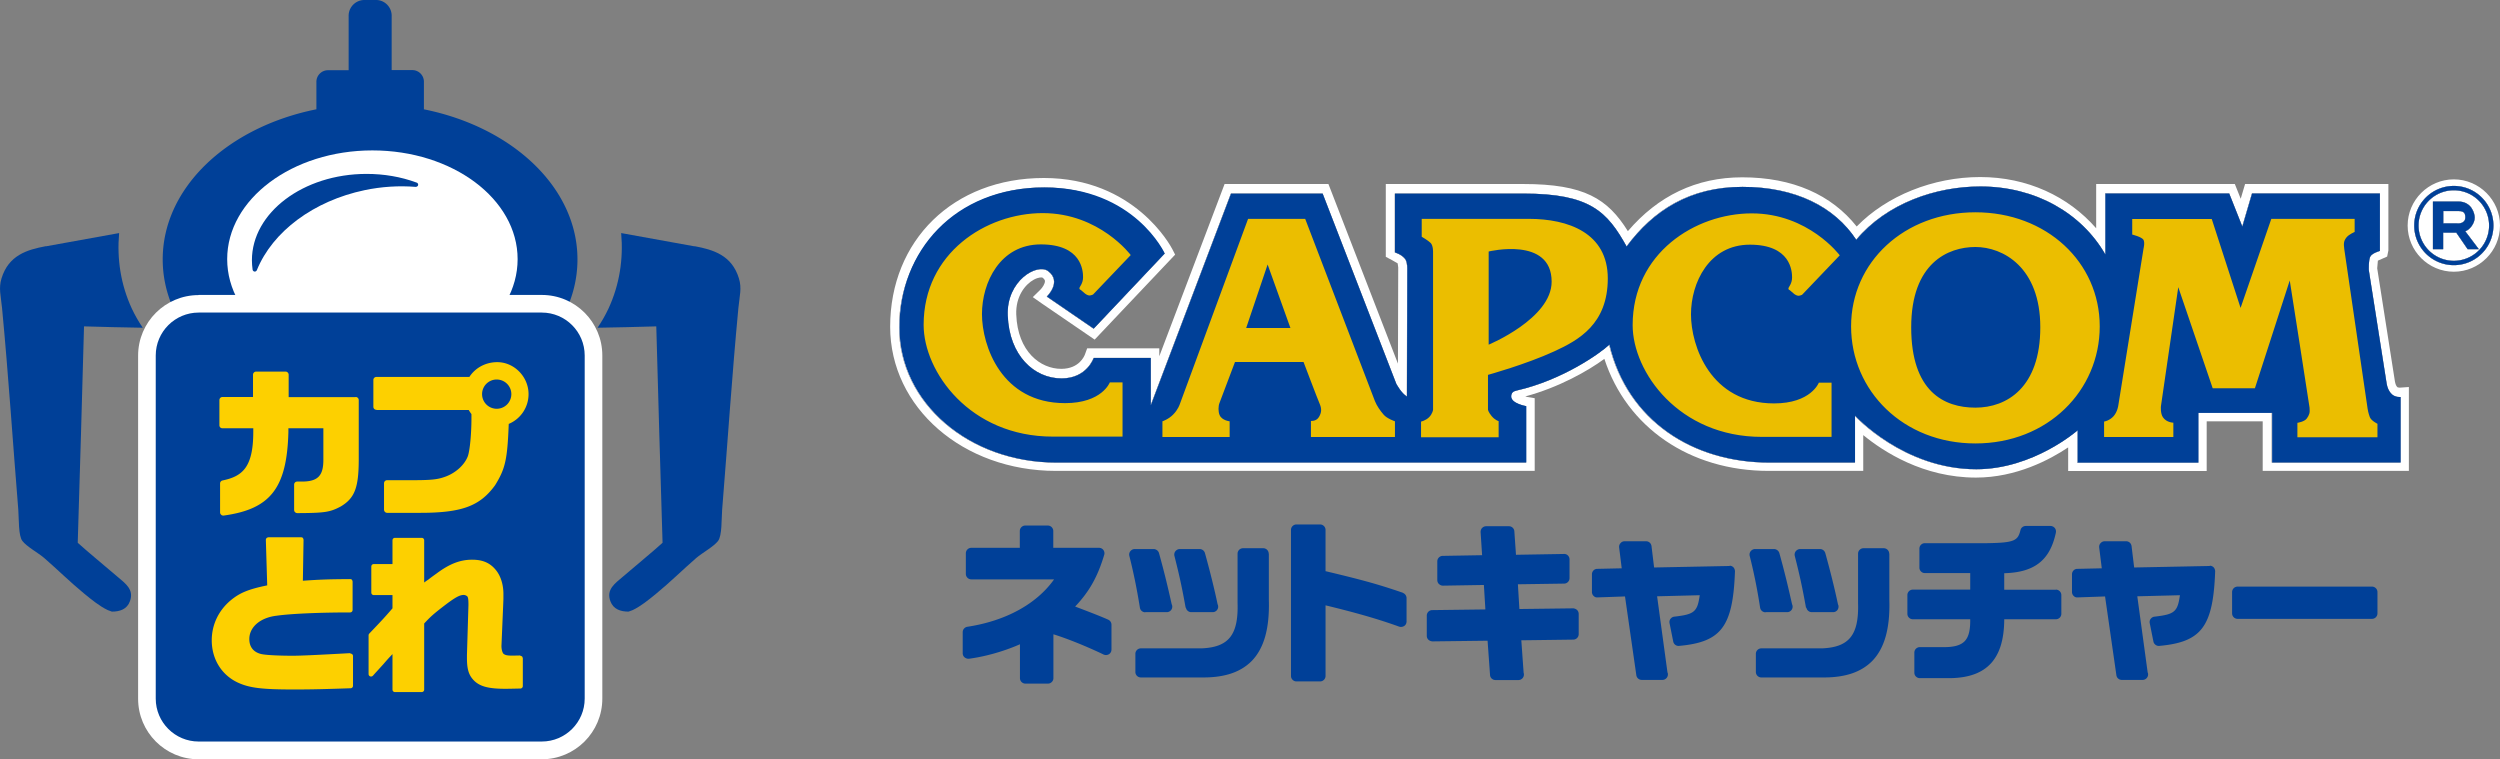 <svg xmlns="http://www.w3.org/2000/svg" id="_レイヤー_2" viewBox="0 0 183 55.58"><rect x="0" y="0" width="183" height="55.58" fill="#808080" stroke="none"/><defs><style>.cls-1,.cls-2,.cls-3,.cls-6{stroke-width:0}.cls-1{fill:#004098}.cls-2{fill:#231815}.cls-3{fill:#ebbe00}.cls-6{fill:#fff}</style></defs><g id="_書き出し"><path d="M3.36 18.02c-1.38.26-2.73.66-3.25 2.36-.22.72-.05 1.26.04 2.17.47 4.95.78 9.74 1.19 14.78.05.66 0 1.89.3 2.27.31.41 1.16.87 1.59 1.24.99.86 1.94 1.8 2.93 2.61.56.46 1.14.93 1.73 1.21.1.04.2.07.3.11.58 0 1.11-.17 1.32-.76.32-.86-.33-1.3-.93-1.81-.91-.78-2.21-1.85-2.89-2.47.17-5.29.31-10.56.46-15.84 1.44.05 2.87.07 4.3.1-.3-.44-.57-.91-.8-1.4-.81-1.75-1.1-3.63-.93-5.53-1.79.33-3.56.64-5.36.97ZM50.84 18.02c1.38.26 2.73.66 3.25 2.36.22.72.05 1.26-.04 2.17-.47 4.95-.78 9.74-1.19 14.78-.05.66 0 1.89-.3 2.27-.31.41-1.16.87-1.59 1.24-.99.86-1.94 1.8-2.93 2.61-.56.46-1.14.93-1.73 1.21-.1.04-.2.07-.3.11-.58 0-1.11-.17-1.33-.76-.32-.86.33-1.3.93-1.81.91-.78 2.21-1.85 2.89-2.47-.17-5.29-.31-10.56-.46-15.84-1.44.05-2.87.07-4.3.1.3-.44.57-.91.8-1.4.81-1.75 1.1-3.63.93-5.53 1.79.33 3.56.64 5.36.97Z" class="cls-1"/><path d="M31.03 7.99V5.98a.85.85 0 0 0-.85-.85h-1.51V1.15c0-.63-.51-1.15-1.14-1.15h-.86c-.63 0-1.15.52-1.15 1.15v3.99h-1.51a.85.85 0 0 0-.85.85V8c-6.48 1.3-11.25 5.72-11.25 10.99 0 6.28 6.8 11.37 15.18 11.37s15.18-5.09 15.18-11.37c0-5.26-4.77-9.69-11.25-10.99Z" style="fill-rule:evenodd;fill:#004098;stroke-width:0"/><path d="M37.89 18.97c0 4.4-4.76 7.96-10.63 7.96s-10.63-3.57-10.63-7.96 4.76-7.96 10.63-7.96c5.87 0 10.63 3.56 10.63 7.96Z" style="fill:#fff;fill-rule:evenodd;stroke-width:0"/><path d="M30.48 13.36c-1.14-.42-2.37-.63-3.65-.63-4.63 0-8.39 2.84-8.39 6.32 0 .23.02.46.05.69.01.07.07.13.14.14h.02c.07 0 .12-.04.15-.1 1.15-2.84 4.17-5.08 7.89-5.86 1.24-.26 2.51-.34 3.74-.24h.02c.09-.02.16-.07.16-.16 0-.08-.06-.15-.13-.16Z" class="cls-1"/><path d="M14.54 21.59h25.12c2.45 0 4.43 1.99 4.43 4.43v25.12c0 2.45-1.99 4.44-4.44 4.44H14.54c-2.45 0-4.43-1.99-4.43-4.43V26.03c0-2.45 1.99-4.43 4.43-4.43Z" class="cls-6"/><path d="M14.54 22.88h25.12c1.73 0 3.14 1.41 3.14 3.14v25.12c0 1.73-1.41 3.14-3.14 3.14H14.54c-1.73 0-3.14-1.41-3.14-3.14V26.02c0-1.73 1.41-3.14 3.14-3.14Z" class="cls-1"/><path d="M27.57 30.01h6.74c.06.1.12.2.2.3v.32c0 1.14-.12 2.38-.27 2.78-.25.64-.9 1.22-1.66 1.49-.5.18-.92.25-2.3.25h-1.94c-.13 0-.23.1-.23.23v1.93c0 .12.1.23.23.23h2.42c3.04 0 4.37-.49 5.48-2.02.74-1.2.9-1.84 1-4.49a2.36 2.36 0 0 0 1.45-2.18c0-1.27-1.05-2.34-2.29-2.34-.87 0-1.62.43-2.04 1.08h-6.8c-.13 0-.23.1-.23.22v1.97c0 .12.1.22.23.22Zm8.78-2.23c.6 0 1.08.48 1.08 1.07a1.071 1.071 0 1 1-1.09-1.07Zm1.74 20.2c-.35.01-.54.01-.66.01-.3 0-.47-.04-.58-.14-.07-.07-.16-.33-.14-.65l.12-2.84.02-.51v-.38c0-.64-.18-1.26-.51-1.69-.43-.56-.98-.81-1.78-.81-.87 0-1.65.3-2.59 1-.21.15-.42.3-.62.46-.08.05-.18.12-.3.21v-3.09c0-.1-.08-.18-.18-.18h-1.96c-.1 0-.18.08-.18.18v1.74h-1.37c-.1 0-.18.08-.18.18v1.91c0 .1.08.18.18.18h1.37v.97l-.13.15c-.41.47-.53.61-1.57 1.7a.19.19 0 0 0-.05.13v2.83c0 .08.05.15.12.17.07.03.15 0 .2-.05.07-.08.24-.27.27-.3l.5-.55c.24-.28.43-.49.66-.73v2.6c0 .1.08.18.18.18h1.96c.1 0 .18-.08.18-.18v-4.84c.49-.53.72-.73 1.61-1.41.68-.51 1-.68 1.28-.68.13 0 .26.08.29.14.04.1.06.2.06.6l-.11 3.66v.2c0 .87.14 1.3.55 1.7.44.41 1.06.57 2.28.57.16 0 .67-.01 1.08-.02.1 0 .18-.08.18-.18v-2.03s-.02-.1-.05-.13a.21.21 0 0 0-.13-.05ZM26.02 29.07h-4.89v-1.64c0-.12-.1-.23-.23-.23h-2.15c-.12 0-.23.1-.23.23v1.63h-2.24c-.12 0-.22.1-.22.23v1.84c0 .13.1.22.22.22h2.26v.3c-.01 2.57-.8 3.22-2.25 3.52-.1.02-.18.11-.18.22v2.12c0 .07.03.12.08.17.04.04.09.06.15.06h.03c3.43-.47 4.63-2.01 4.74-6.1v-.29h2.56v2.32c0 1.16-.41 1.58-1.57 1.58h-.34c-.06 0-.12.02-.16.06-.04.04-.07.1-.07.16v1.86c0 .06.02.12.07.16.05.06.14.07.16.07 2.04-.01 2.4-.07 3.19-.49 1-.6 1.3-1.35 1.31-3.35v-4.43c0-.13-.1-.23-.22-.23Zm-.38 18.74c-2.35.13-3.61.19-4.21.19-1.06 0-1.98-.05-2.29-.12-.58-.13-.89-.52-.89-1.1 0-.88.8-1.57 2-1.71 1.05-.15 3.21-.24 5.38-.24.1 0 .18-.08.18-.18v-2.08s-.02-.1-.05-.13c-.03-.04-.09-.05-.13-.05-1.55.01-2.18.03-3.46.12l.05-3s-.02-.1-.05-.13c-.03-.04-.08-.05-.13-.05h-2.4s-.1.02-.13.06a.21.21 0 0 0-.05.13l.1 3.33c-1.38.28-2.02.55-2.68 1.1-.89.75-1.38 1.79-1.38 2.92 0 1.37.71 2.53 1.9 3.09.86.4 1.78.51 4.13.51 1.35 0 2.37-.03 4.13-.09.1 0 .18-.08.18-.18v-2.18c0-.05-.02-.1-.06-.13a.217.217 0 0 0-.14-.05Z" style="fill:#fdd000;stroke-width:0"/><path d="M179.62 13.13c-1.86 0-3.38 1.52-3.38 3.38s1.52 3.38 3.38 3.38 3.38-1.52 3.38-3.38-1.52-3.38-3.38-3.38M175.63 28.37s-.11 0-.14-.03c-.08-.07-.14-.2-.18-.41l-1.3-8.3c0 .07.04-.44.05-.55.08-.03.68-.3.68-.3l.09-.45v-4.86h-10.49s-.25.85-.32 1.08c-.11-.27-.43-1.08-.43-1.08h-10.15v3.24c-2.04-2.34-5.05-3.75-8.49-3.75s-6.85 1.37-9.04 3.62c-1.84-2.32-4.68-3.6-8.38-3.6-3.38 0-6.17 1.37-8.37 3.94-1.48-2.37-3.18-3.45-7.66-3.45h-10.06v5.33l.47.25.4.23.04.3s-.01 4.41-.02 7.04c-1.26-3.26-4.93-12.74-4.93-12.74l-.16-.41h-7.6l-4.78 12.61v-.58h-5.28l-.16.44c-.04.11-.41 1.06-1.74 1.06-1.51 0-3.19-1.25-3.29-3.98-.05-1.33.66-2.21 1.29-2.55.35-.19.59-.17.63-.15.17.13.18.22.18.25.01.2-.19.49-.33.63l-.56.55.64.45 3.89 2.66 5.89-6.22-.21-.41c-.11-.21-2.76-5.2-9.4-5.2s-11.25 4.58-11.25 10.89c0 5.91 5.33 10.55 12.13 10.55h35.05v-5.32l-.54-.09s-.1-.03-.15-.04c2.46-.66 4.61-1.88 5.79-2.75 1.63 5 6.23 8.2 12.03 8.2h6.92v-2.62c1.49 1.22 4.4 3.11 8.25 3.11 2.96 0 5.42-1.32 6.75-2.21v1.73h10.14v-3.64h4.1v3.63h10.7v-6.14l-.71.05Z" class="cls-6"/><path d="M108.97 18.42v6.81s4.61-1.91 4.61-4.61c0-3.33-4.61-2.21-4.61-2.21M144.6 18.08c-2.01 0-4.7 1.18-4.7 5.88s2.4 5.88 4.7 5.88 4.75-1.47 4.75-5.88-2.74-5.88-4.75-5.88M91.23 24.01h3.24l-1.67-4.66-1.57 4.66z" class="cls-2"/><path d="M175.08 28.86c-.23-.21-.33-.49-.38-.76l-1.31-8.33s-.02-.77.12-1.01c.15-.24.69-.39.69-.39v-4.21h-9.36l-.71 2.42-.96-2.42h-9.07v4.46c-1.74-3.02-5.11-4.97-9.14-4.97-3.28 0-6.86 1.23-9.09 3.9-1.59-2.42-4.39-3.87-8.33-3.87s-6.52 1.73-8.48 4.36c-1.42-2.55-2.67-3.87-7.55-3.87h-9.41v4.31s.45.12.71.43c.16.18.19.47.19.72l-.02 9.39c-.39-.2-.78-.93-.78-.93l-5.39-13.92H90.1l-5.87 15.49V26.2h-4.18s-.49 1.5-2.35 1.5c-2.01 0-3.83-1.67-3.94-4.61-.1-2.55 2.16-3.85 2.96-3.24 1.03.78-.1 1.86-.1 1.86l3.43 2.35 5.19-5.49s-2.5-4.85-8.82-4.85-10.61 4.7-10.61 10.24 5.12 9.9 11.49 9.9h34.4v-4.13s-1.1-.18-1.1-.7c0-.28.13-.38.39-.44 3.35-.75 6.15-2.75 6.79-3.36 1.34 5.57 6.13 8.63 11.71 8.63h6.27v-3.43s3.56 3.92 8.89 3.92c4.17 0 7.4-2.84 7.4-2.84v2.36h8.85v-3.64h5.39v3.63h9.41v-4.8s-.37.05-.64-.2m-92.89 3.09h-5.1c-6.08 0-9.46-4.75-9.46-8.18 0-5.26 4.57-8.18 8.72-8.18s6.44 3.07 6.44 3.07L80 21.56s-.15.07-.27.07-.29-.12-.29-.12l-.34-.29s-.1-.02-.1-.12.27-.34.27-.81-.1-2.4-3.09-2.4-4.31 2.79-4.31 5.1 1.42 6.52 6.08 6.52c2.71 0 3.28-1.52 3.28-1.52h.93v3.97Zm19.94.05h-6.15v-1.18s.39.05.59-.29c.2-.34.2-.61.05-.96-.15-.34-1.18-3.06-1.18-3.06H90.4s-1.03 2.74-1.13 2.99c-.1.24-.1.64 0 .88.16.41.74.47.74.47V32h-4.92v-1.15s.45-.15.78-.49c.37-.37.49-.76.49-.76l5-13.57h4.19l5.1 13.33c.15.37.39.71.64 1 .24.29.83.49.83.49V32Zm11.67-6.28c-2.09.96-4.85 1.72-4.85 1.72v2.55s.02.17.27.47c.24.29.51.37.51.37v1.18h-5.68v-1.15s.34-.07.59-.32c.25-.25.29-.54.29-.54V18.48s.02-.49-.17-.69c-.2-.2-.66-.47-.66-.47v-1.3h7.84c2.89 0 5.78 1.03 5.78 4.36s-2.11 4.51-3.92 5.34m14.3-7.81c-2.99 0-4.31 2.79-4.31 5.1s1.42 6.52 6.08 6.52c2.71 0 3.28-1.52 3.28-1.52h.93v3.97h-5.1c-6.08 0-9.46-4.75-9.46-8.18 0-5.26 4.57-8.18 8.72-8.18s6.44 3.07 6.44 3.07l-2.77 2.9s-.15.07-.27.07-.29-.12-.29-.12l-.34-.29s-.1-.02-.1-.12.27-.34.27-.81-.1-2.4-3.09-2.4m16.53 14.54c-5.29 0-9.1-3.86-9.1-8.57s3.9-8.35 9.1-8.35 9.1 3.65 9.1 8.35-3.8 8.57-9.1 8.57m29.43-.45h-5.86v-1.06s.51-.07.69-.32c.17-.25.24-.39.2-.79-.05-.39-1.45-9.31-1.45-9.31l-2.55 7.89h-3.09l-2.52-7.4-1.27 8.72s-.05.52.15.81c.27.39.76.39.76.39v1.05h-5.07v-1.13s.4-.06.7-.4c.29-.34.34-.78.34-.78l1.85-11.5s.11-.43-.01-.63c-.13-.21-.82-.38-.82-.38v-1.14h5.83l2.11 6.51 2.25-6.52h6.1v.96s-.41.17-.59.39c-.22.27-.22.47-.17.86.05.39 1.62 11.03 1.67 11.42.05.39.1.61.2.88s.56.49.56.49v.99ZM178.1 14.75h1.85c.97 0 1.2.87 1.2 1.18 0 .4-.33.87-.69 1l.99 1.31h-.82l-.83-1.21h-.96v1.21h-.75v-3.49Zm1.79 1.61c.2 0 .57-.06.57-.43 0-.32-.08-.48-.51-.48h-1.1v.9h1.04Z" class="cls-2"/><path d="M176.72 16.51c0 1.6 1.3 2.9 2.9 2.9s2.9-1.3 2.9-2.9-1.3-2.9-2.9-2.9-2.9 1.3-2.9 2.9m.32 0a2.58 2.58 0 1 1 5.16 0 2.58 2.58 0 0 1-5.16 0" class="cls-2"/><path d="M108.97 18.42v6.81s4.61-1.91 4.61-4.61c0-3.33-4.61-2.21-4.61-2.21M144.6 18.08c-2.01 0-4.7 1.18-4.7 5.88s2.4 5.88 4.7 5.88 4.75-1.47 4.75-5.88-2.74-5.88-4.75-5.88M91.23 24.01h3.24l-1.67-4.66-1.57 4.66z" class="cls-6"/><path d="M175.08 28.86c-.23-.21-.33-.49-.38-.76l-1.31-8.33s-.02-.77.12-1.01c.15-.24.69-.39.69-.39v-4.21h-9.36l-.71 2.42-.96-2.42h-9.07v4.46c-1.74-3.02-5.11-4.97-9.14-4.97-3.28 0-6.86 1.23-9.09 3.9-1.59-2.42-4.39-3.87-8.33-3.87s-6.52 1.73-8.48 4.36c-1.42-2.55-2.67-3.87-7.55-3.87h-9.41v4.31s.45.12.71.43c.16.18.19.47.19.72l-.02 9.39c-.39-.2-.78-.93-.78-.93l-5.39-13.92H90.1l-5.87 15.49V26.2h-4.18s-.49 1.5-2.35 1.5c-2.01 0-3.83-1.67-3.94-4.61-.1-2.55 2.16-3.85 2.96-3.24 1.03.78-.1 1.86-.1 1.86l3.43 2.35 5.19-5.49s-2.5-4.85-8.82-4.85-10.61 4.7-10.61 10.24 5.12 9.9 11.49 9.9h34.4v-4.13s-1.1-.18-1.1-.7c0-.28.13-.38.39-.44 3.35-.75 6.15-2.75 6.79-3.36 1.34 5.57 6.13 8.63 11.71 8.63h6.27v-3.43s3.56 3.92 8.89 3.92c4.17 0 7.4-2.84 7.4-2.84v2.36h8.85v-3.64h5.39v3.63h9.41v-4.8s-.37.05-.64-.2m-92.89 3.09h-5.1c-6.08 0-9.46-4.75-9.46-8.18 0-5.26 4.57-8.18 8.72-8.18s6.44 3.07 6.44 3.07L80 21.56s-.15.07-.27.07-.29-.12-.29-.12l-.34-.29s-.1-.02-.1-.12.27-.34.27-.81-.1-2.4-3.09-2.4-4.31 2.79-4.31 5.1 1.42 6.52 6.08 6.52c2.71 0 3.28-1.52 3.28-1.52h.93v3.97Zm19.94.05h-6.15v-1.18s.39.05.59-.29c.2-.34.2-.61.05-.96-.15-.34-1.18-3.06-1.18-3.06H90.4s-1.03 2.74-1.13 2.99c-.1.24-.1.64 0 .88.16.41.74.47.74.47V32h-4.92v-1.15s.45-.15.78-.49c.37-.37.49-.76.49-.76l5-13.57h4.19l5.1 13.33c.15.37.39.71.64 1 .24.29.83.49.83.49V32Zm11.67-6.28c-2.09.96-4.85 1.72-4.85 1.72v2.55s.02.17.27.47c.24.29.51.37.51.37v1.18h-5.68v-1.15s.34-.07.59-.32c.25-.25.29-.54.29-.54V18.48s.02-.49-.17-.69c-.2-.2-.66-.47-.66-.47v-1.3h7.84c2.89 0 5.78 1.03 5.78 4.36s-2.11 4.51-3.92 5.34m14.3-7.81c-2.99 0-4.31 2.79-4.31 5.1s1.42 6.52 6.08 6.52c2.71 0 3.28-1.52 3.28-1.52h.93v3.97h-5.1c-6.08 0-9.46-4.75-9.46-8.18 0-5.26 4.57-8.18 8.72-8.18s6.44 3.07 6.44 3.07l-2.77 2.9s-.15.07-.27.07-.29-.12-.29-.12l-.34-.29s-.1-.02-.1-.12.27-.34.27-.81-.1-2.4-3.09-2.4m16.53 14.54c-5.29 0-9.1-3.86-9.1-8.57s3.9-8.35 9.1-8.35 9.1 3.65 9.1 8.35-3.8 8.57-9.1 8.57m29.43-.45h-5.86v-1.06s.51-.07.69-.32c.17-.25.24-.39.2-.79-.05-.39-1.45-9.31-1.45-9.31l-2.55 7.89h-3.09l-2.52-7.4-1.27 8.72s-.05.52.15.81c.27.39.76.39.76.39v1.05h-5.07v-1.13s.4-.06.7-.4c.29-.34.34-.78.34-.78l1.85-11.5s.11-.43-.01-.63c-.13-.21-.82-.38-.82-.38v-1.14h5.83l2.11 6.51 2.25-6.52h6.1v.96s-.41.17-.59.39c-.22.27-.22.47-.17.86.05.39 1.62 11.03 1.67 11.42.05.39.1.61.2.88s.56.49.56.49v.99ZM178.1 14.75h1.85c.97 0 1.2.87 1.2 1.18 0 .4-.33.87-.69 1l.99 1.31h-.82l-.83-1.21h-.96v1.21h-.75v-3.49Zm1.79 1.61c.2 0 .57-.06.57-.43 0-.32-.08-.48-.51-.48h-1.1v.9h1.04Z" class="cls-6"/><path d="M176.72 16.51c0 1.6 1.3 2.9 2.9 2.9s2.9-1.3 2.9-2.9-1.3-2.9-2.9-2.9-2.9 1.3-2.9 2.9m.32 0a2.58 2.58 0 1 1 5.16 0 2.58 2.58 0 0 1-5.16 0" class="cls-6"/><path d="m85.25 18.57-5.19 5.49-3.43-2.35s1.13-1.08.1-1.86c-.8-.61-3.06.69-2.96 3.24.11 2.94 1.93 4.61 3.94 4.61 1.86 0 2.35-1.5 2.35-1.5h4.18v3.46l5.87-15.49h6.71l5.39 13.92s.39.73.78.93l.02-9.39c0-.26-.03-.54-.19-.72-.26-.3-.71-.43-.71-.43v-4.31h9.41c4.88 0 6.13 1.32 7.55 3.87 1.95-2.63 4.64-4.36 8.48-4.36s6.74 1.45 8.33 3.87c2.23-2.66 5.81-3.9 9.09-3.9 4.03 0 7.4 1.95 9.14 4.97v-4.46h9.07l.96 2.42.71-2.42h9.36v4.21s-.54.15-.69.39c-.15.24-.12 1.01-.12 1.01l1.31 8.33c.05.27.15.55.38.76.27.24.64.2.64.2v4.8h-9.41v-3.63h-5.39v3.64h-8.85v-2.36s-3.23 2.84-7.4 2.84c-5.33 0-8.89-3.92-8.89-3.92v3.43h-6.27c-5.58 0-10.37-3.05-11.71-8.63-.63.61-3.43 2.6-6.79 3.36-.26.06-.39.16-.39.44 0 .51 1.1.7 1.1.7v4.13h-34.4c-6.37 0-11.49-4.36-11.49-9.9s3.99-10.24 10.61-10.24 8.82 4.85 8.82 4.85" class="cls-1"/><path d="m82.78 18.66-2.77 2.9s-.15.07-.27.07-.29-.12-.29-.12l-.34-.29s-.1-.02-.1-.12.27-.34.27-.81-.1-2.4-3.09-2.4-4.31 2.79-4.31 5.1 1.42 6.52 6.08 6.52c2.71 0 3.28-1.52 3.28-1.52h.93v3.97h-5.1c-6.08 0-9.46-4.75-9.46-8.18 0-5.26 4.57-8.18 8.72-8.18s6.44 3.07 6.44 3.07M91.35 16.02h4.19l5.1 13.33c.15.37.39.71.64 1 .24.29.83.49.83.49v1.15h-6.15v-1.18s.39.05.59-.29c.2-.34.2-.61.05-.96-.15-.34-1.18-3.06-1.18-3.06H90.4s-1.03 2.74-1.13 2.99c-.1.24-.1.64 0 .88.16.41.74.47.74.47v1.15h-4.92v-1.15s.45-.15.78-.49c.37-.37.49-.76.49-.76l5-13.57Zm-.12 7.99h3.23l-1.67-4.65-1.57 4.65ZM104.07 16.02h7.84c2.89 0 5.78 1.03 5.78 4.36s-2.11 4.51-3.92 5.34c-2.09.96-4.85 1.72-4.85 1.72v2.55s.02.17.27.47c.24.29.51.37.51.37v1.18h-5.68v-1.15s.34-.07.59-.32c.25-.25.29-.54.29-.54V18.48s.02-.49-.17-.69c-.2-.2-.66-.46-.66-.46v-1.3Zm4.9 2.4v6.81s4.61-1.91 4.61-4.61c0-3.33-4.61-2.21-4.61-2.21M134.68 18.68l-2.77 2.9s-.15.07-.27.07-.29-.12-.29-.12l-.34-.29s-.1-.02-.1-.12.27-.34.27-.81-.1-2.4-3.09-2.4-4.31 2.79-4.31 5.1 1.42 6.52 6.08 6.52c2.71 0 3.28-1.52 3.28-1.52h.93v3.97h-5.1c-6.08 0-9.46-4.75-9.46-8.18 0-5.26 4.57-8.18 8.72-8.18s6.44 3.07 6.44 3.07M144.6 32.46c-5.29 0-9.1-3.86-9.1-8.57s3.9-8.35 9.1-8.35 9.1 3.65 9.1 8.35-3.8 8.57-9.1 8.57m-4.7-8.5c0 4.7 2.4 5.88 4.7 5.88s4.75-1.47 4.75-5.88-2.74-5.88-4.75-5.88-4.7 1.18-4.7 5.88M156.07 16.03h5.83l2.11 6.51 2.25-6.52h6.1v.96s-.41.17-.59.39c-.22.27-.22.46-.17.86.05.39 1.62 11.03 1.67 11.42.05.39.1.61.2.88s.56.49.56.49v.99h-5.86v-1.06s.51-.07.69-.32c.17-.25.24-.39.2-.79-.05-.39-1.45-9.31-1.45-9.31l-2.55 7.89h-3.09l-2.52-7.4-1.27 8.72s-.05.52.15.81c.27.39.76.39.76.39v1.05h-5.07v-1.13s.4-.06.7-.4c.29-.34.34-.78.34-.78l1.85-11.5s.11-.43-.01-.63c-.13-.21-.82-.38-.82-.38v-1.14Z" class="cls-3"/><path d="M178.1 14.75h1.85c.97 0 1.2.87 1.2 1.18 0 .4-.33.87-.69 1l.99 1.31h-.82l-.83-1.21h-.96v1.21h-.75v-3.49Zm1.79 1.61c.2 0 .57-.06.57-.43 0-.32-.08-.48-.51-.48h-1.1v.9h1.04Z" class="cls-1"/><path d="M176.72 16.51c0 1.6 1.3 2.9 2.9 2.9s2.9-1.3 2.9-2.9-1.3-2.9-2.9-2.9-2.9 1.3-2.9 2.9m.32 0a2.58 2.58 0 1 1 5.16 0 2.58 2.58 0 0 1-5.16 0M81.1 45.35c-.52-.23-1.29-.53-2.4-.95 1.05-1.11 1.65-2.19 2.13-3.79a.397.397 0 0 0-.38-.51H77.1v-1.23c0-.22-.18-.4-.4-.4h-1.65c-.22 0-.4.18-.4.4v1.23H71.1c-.22 0-.4.18-.4.4v1.51c0 .22.18.4.4.4h6.06c-1.29 1.81-3.54 3.04-6.35 3.47a.4.4 0 0 0-.34.4v1.54c0 .11.05.23.14.3s.2.11.32.1c1.2-.16 2.55-.54 3.73-1.06v2.48c0 .22.18.4.4.4h1.65c.22 0 .4-.18.4-.4v-3.21c1.01.31 2.49.91 3.67 1.48.13.06.27.05.39-.02s.19-.2.19-.34v-1.82c0-.16-.09-.3-.24-.37ZM92.87 40.53c0-.22-.18-.4-.4-.4h-1.48c-.22 0-.4.18-.4.4v3.61c.07 2.34-.65 3.24-2.64 3.32h-4.44c-.22 0-.4.18-.4.4v1.33c0 .22.18.4.4.4h4.58c1.59 0 2.74-.4 3.54-1.21.9-.93 1.31-2.39 1.25-4.46v-3.39ZM83.84 44.81h1.57c.22 0 .4-.18.4-.4 0-.06-.01-.12-.04-.17-.3-1.34-.53-2.3-.93-3.75a.417.417 0 0 0-.39-.3h-1.39c-.12 0-.24.06-.32.16a.4.4 0 0 0-.07.35c.3 1.19.54 2.35.77 3.78.03.2.2.34.4.34Z" class="cls-1"/><path d="M86.81 44.48c.03.19.2.33.39.33h1.57c.22 0 .4-.18.4-.4 0-.06-.01-.12-.04-.17-.23-1.1-.56-2.43-.93-3.76a.408.408 0 0 0-.39-.29h-1.45c-.12 0-.24.06-.32.16a.4.4 0 0 0-.07.35c.36 1.42.54 2.24.82 3.79ZM102.69 43.39c-1.72-.59-2.84-.91-5.66-1.58v-3.02c0-.22-.18-.4-.4-.4H94.9c-.22 0-.4.18-.4.4v10.69c0 .22.18.4.4.4h1.73c.22 0 .4-.18.4-.4v-5.17c2.34.57 3.86 1.01 5.39 1.56.12.04.26.02.37-.05.11-.07.17-.2.17-.33v-1.71a.41.41 0 0 0-.27-.38ZM115.17 44.53l-3.95.05-.11-1.81 3.38-.05c.22 0 .4-.18.4-.4v-1.37a.4.4 0 0 0-.12-.29.368.368 0 0 0-.29-.11l-3.51.06-.12-1.72a.396.396 0 0 0-.4-.37h-1.67c-.11 0-.22.05-.29.13-.08.08-.11.19-.11.3l.11 1.69-2.88.05c-.22 0-.4.18-.4.4v1.37c0 .11.04.21.12.29.08.07.17.12.29.12l3-.05.11 1.79-3.89.05c-.22 0-.4.18-.4.4v1.48c0 .11.04.21.12.29.08.07.18.11.29.12l4.04-.05.18 2.51c.01.21.19.37.4.37h1.68c.22 0 .4-.18.4-.4 0-.04 0-.08-.02-.12l-.17-2.39 3.8-.05c.22 0 .4-.18.4-.4v-1.48a.4.4 0 0 0-.12-.29.477.477 0 0 0-.29-.12ZM126.61 41.43l-5.53.11-.19-1.57a.4.4 0 0 0-.4-.35h-1.57a.39.39 0 0 0-.3.14c-.08.09-.11.2-.1.31l.19 1.53-1.79.04c-.22 0-.39.18-.39.4v1.29c0 .11.04.21.12.29.08.08.17.12.29.11l2.01-.07.83 5.77c.03.2.2.34.4.34h1.51c.22 0 .4-.18.4-.4 0-.05 0-.1-.03-.14l-.76-5.58 3.12-.08c-.17 1.23-.4 1.4-1.86 1.57-.11.01-.21.07-.28.16-.07.09-.09.2-.07.31l.27 1.35c.04.2.22.34.43.32 3.1-.28 3.94-1.41 4.09-5.45 0-.11-.04-.22-.11-.3a.4.4 0 0 0-.29-.12ZM129.26 44.81h1.56c.22 0 .4-.18.4-.4 0-.06-.01-.12-.04-.17-.3-1.34-.53-2.3-.93-3.75a.417.417 0 0 0-.39-.3h-1.39c-.12 0-.24.06-.32.16a.4.4 0 0 0-.07.35c.3 1.19.54 2.35.76 3.78.03.2.2.34.4.34ZM138.29 40.53c0-.22-.18-.4-.4-.4h-1.48c-.22 0-.4.18-.4.4v3.61c.07 2.34-.65 3.24-2.64 3.32h-4.44c-.22 0-.4.18-.4.4v1.33c0 .22.18.4.4.4h4.58c1.59 0 2.74-.4 3.54-1.21.9-.93 1.31-2.39 1.25-4.46v-3.39Z" class="cls-1"/><path d="M132.23 44.48c.03.19.2.33.39.33h1.56c.23 0 .4-.18.4-.4 0-.06-.01-.12-.04-.17-.23-1.1-.56-2.43-.93-3.76a.408.408 0 0 0-.39-.29h-1.45c-.12 0-.24.06-.32.16a.4.4 0 0 0-.07.35c.36 1.42.54 2.24.82 3.79ZM150.49 43.17h-3.78v-1.21c2.22-.06 3.35-.95 3.78-2.97.02-.12 0-.24-.08-.34a.42.42 0 0 0-.31-.15h-1.81c-.19 0-.35.13-.39.3-.19.77-.42.93-2.42.96h-4.58c-.22 0-.4.18-.4.4v1.39c0 .22.18.4.4.4h3.32v1.21h-4.2c-.22 0-.4.18-.4.4v1.37c0 .22.18.4.4.4h4.2c.01.8-.11 1.29-.4 1.6-.28.29-.73.43-1.44.44h-1.85c-.22 0-.4.18-.4.4v1.47c0 .22.18.4.4.4h2.26c2.66-.05 3.91-1.42 3.92-4.31h3.78c.22 0 .4-.18.4-.4v-1.37c0-.22-.18-.4-.4-.4ZM161.75 41.43l-5.53.11-.19-1.57a.4.4 0 0 0-.4-.35h-1.57c-.11 0-.22.05-.3.14-.08.09-.11.2-.1.31l.19 1.53-1.79.04c-.22 0-.39.18-.39.4v1.29c0 .11.04.21.12.29.08.08.17.12.29.11l2.01-.07.83 5.77c.03.2.2.34.4.34h1.52c.22 0 .4-.18.4-.4 0-.05 0-.1-.03-.14l-.76-5.58 3.12-.08c-.17 1.23-.4 1.4-1.86 1.57-.11.01-.21.07-.28.16-.07.09-.09.2-.07.31l.27 1.35c.04.2.23.34.43.32 3.1-.28 3.94-1.41 4.09-5.45 0-.11-.04-.22-.11-.3a.418.418 0 0 0-.29-.12ZM163.79 42.94h9.84c.22 0 .4.18.4.4v1.56c0 .22-.18.4-.4.4h-9.84c-.22 0-.4-.18-.4-.4v-1.56c0-.22.18-.4.4-.4Z" class="cls-1"/></g></svg>
